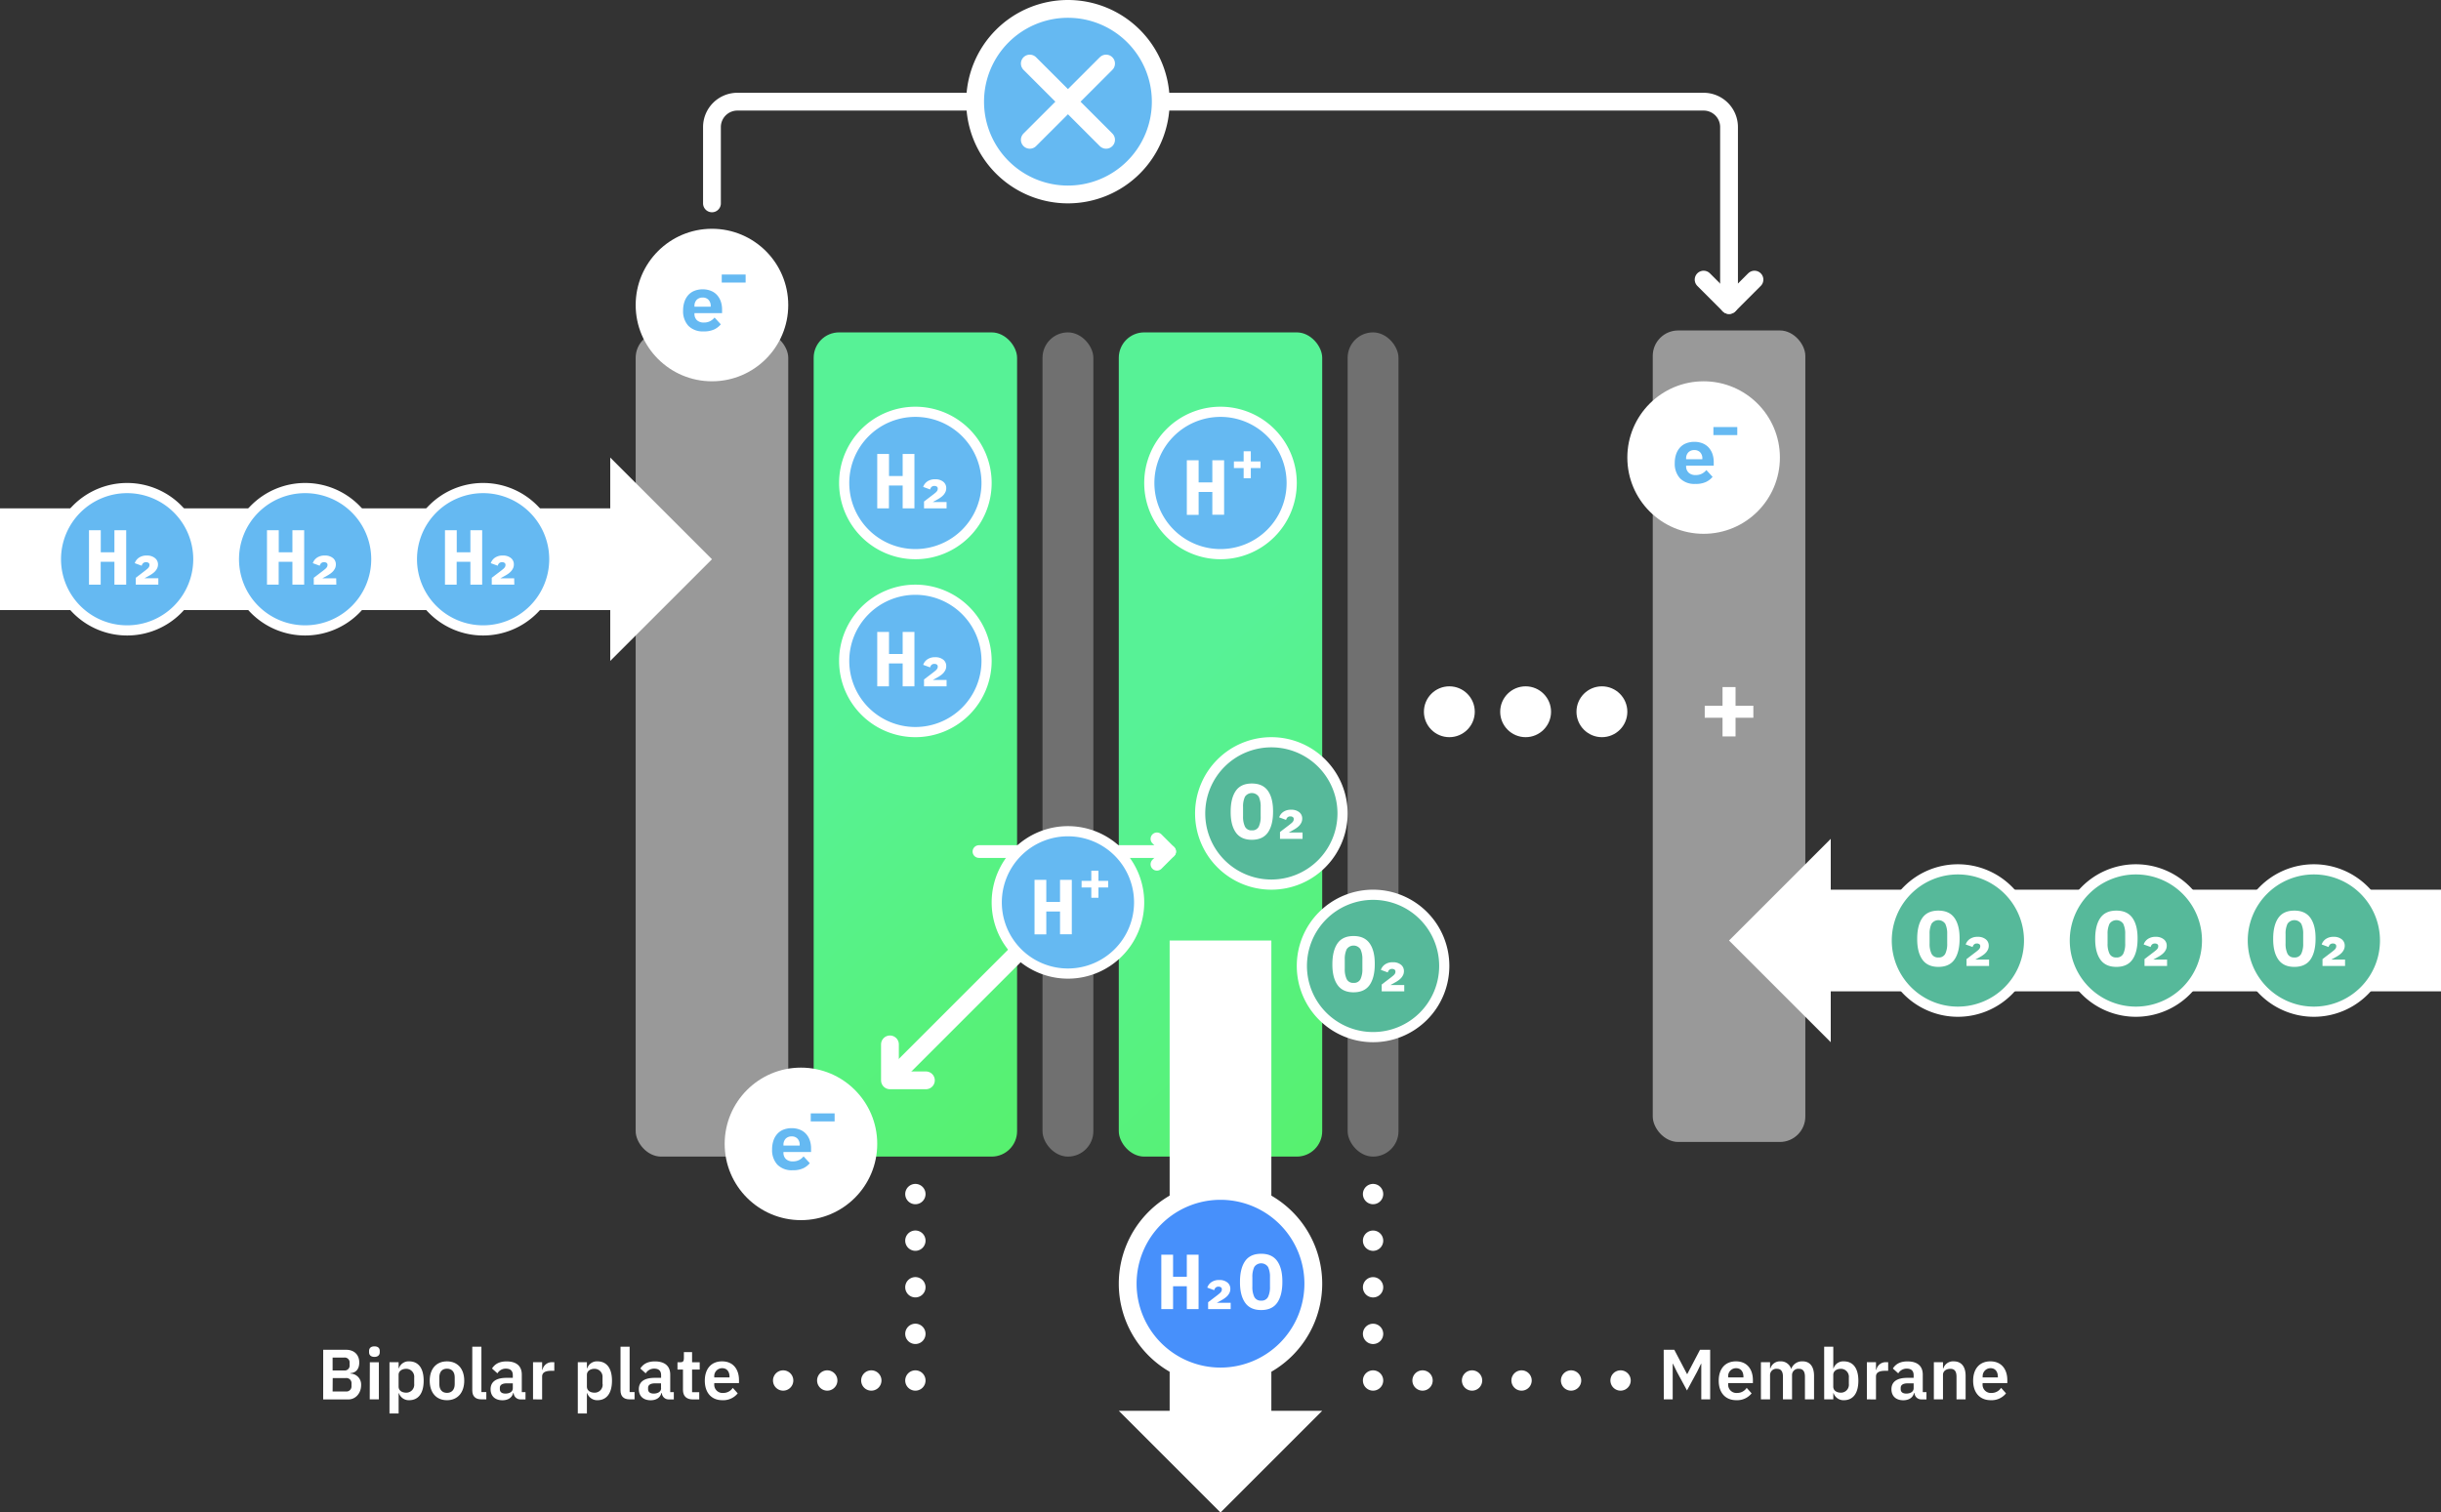 <svg xmlns="http://www.w3.org/2000/svg" xmlns:xlink="http://www.w3.org/1999/xlink" width="960" height="595" viewBox="0 0 960 595"><rect x="0" y="0" width="960" height="595" fill="#333333" stroke="none"/><defs><style>.cls-1{fill:url(#Unbenannter_Verlauf_60);}.cls-2{fill:url(#Unbenannter_Verlauf_60-2);}.cls-3,.cls-4,.cls-5{fill:#fff;}.cls-3{opacity:0.5;}.cls-4{opacity:0.3;}.cls-11,.cls-13,.cls-15,.cls-16,.cls-17,.cls-18,.cls-19,.cls-6,.cls-7,.cls-9{fill:none;}.cls-10,.cls-11,.cls-13,.cls-15,.cls-16,.cls-17,.cls-18,.cls-19,.cls-6,.cls-7,.cls-9{stroke:#fff;}.cls-10,.cls-11,.cls-15,.cls-16,.cls-17,.cls-18,.cls-19,.cls-6,.cls-7,.cls-9{stroke-linecap:round;}.cls-10,.cls-13,.cls-15,.cls-16,.cls-17,.cls-18,.cls-19,.cls-6,.cls-9{stroke-miterlimit:10;}.cls-6,.cls-7{stroke-width:5px;}.cls-11,.cls-7{stroke-linejoin:round;}.cls-10,.cls-8{fill:#65b9f2;}.cls-10,.cls-11,.cls-13,.cls-9{stroke-width:7px;}.cls-12{fill:#56b99a;}.cls-14{fill:#4790fb;}.cls-15,.cls-16,.cls-17,.cls-18,.cls-19{stroke-width:8px;}.cls-16{stroke-dasharray:0 18.33;}.cls-17{stroke-dasharray:0 17.33;}.cls-18{stroke-dasharray:0 19.47;}.cls-19{stroke-dasharray:0 18.33;}</style><linearGradient id="Unbenannter_Verlauf_60" x1="341.05" y1="271.67" x2="493.65" y2="442.5" gradientUnits="userSpaceOnUse"><stop offset="0" stop-color="#57f296"/><stop offset="1" stop-color="#57f162"/></linearGradient><linearGradient id="Unbenannter_Verlauf_60-2" x1="461.05" y1="271.67" x2="613.65" y2="442.5" xlink:href="#Unbenannter_Verlauf_60"/></defs><g id="Zelle"><rect class="cls-1" x="320" y="130.76" width="80" height="324.24" rx="10"/><rect class="cls-2" x="440" y="130.76" width="80" height="324.24" rx="10"/><rect class="cls-3" x="250" y="130.76" width="60" height="324.24" rx="10"/><rect class="cls-4" x="410" y="130.76" width="20" height="324.24" rx="10"/><rect class="cls-4" x="530" y="130.76" width="20" height="324.24" rx="10"/><rect class="cls-3" x="650" y="130" width="60" height="319.24" rx="10"/><circle class="cls-5" cx="570" cy="280" r="10"/><circle class="cls-5" cx="600" cy="280" r="10"/><circle class="cls-5" cx="630" cy="280" r="10"/></g><g id="Beschriftung"><line class="cls-6" x1="385" y1="335" x2="460" y2="335"/><polyline class="cls-7" points="455 340 460 335 455 330"/><polygon class="cls-5" points="0 200 240 200 240 180 280 220 240 260 240 240 0 240 0 200"/><circle class="cls-8" cx="190" cy="220" r="28"/><path class="cls-5" d="M190,194a26,26,0,1,1-26,26,26,26,0,0,1,26-26m0-4a30,30,0,1,0,30,30,30,30,0,0,0-30-30Z"/><circle class="cls-8" cx="120" cy="220" r="28"/><path class="cls-5" d="M120,194a26,26,0,1,1-26,26,26,26,0,0,1,26-26m0-4a30,30,0,1,0,30,30,30,30,0,0,0-30-30Z"/><circle class="cls-8" cx="50" cy="220" r="28"/><path class="cls-5" d="M50,194a26,26,0,1,1-26,26,26,26,0,0,1,26-26m0-4a30,30,0,1,0,30,30,30,30,0,0,0-30-30Z"/><path class="cls-5" d="M45,221h-5.4v9H35V208.59h4.63v8.68H45v-8.68h4.63V230H45Z"/><path class="cls-5" d="M62.27,230H53.4v-2.7L57,224.54c.37-.29.67-.53.89-.72a3.44,3.44,0,0,0,.54-.55,2,2,0,0,0,.28-.52,2,2,0,0,0,.07-.54v0a.88.88,0,0,0-.37-.78,1.55,1.55,0,0,0-1-.26,1.57,1.57,0,0,0-1.12.38,2,2,0,0,0-.56,1l-2.73-1a4.26,4.26,0,0,1,1.61-2.14,5.16,5.16,0,0,1,3.11-.86,4.8,4.8,0,0,1,3.22,1A3.13,3.13,0,0,1,62.14,222a3.63,3.63,0,0,1-.27,1.42,5.17,5.17,0,0,1-.75,1.19,6.33,6.33,0,0,1-1.11,1,10.85,10.85,0,0,1-1.36.86l-1.81,1h5.43Z"/><path class="cls-5" d="M115,221h-5.4v9H105V208.59h4.63v8.68H115v-8.68h4.63V230H115Z"/><path class="cls-5" d="M132.27,230H123.4v-2.7l3.62-2.76c.37-.29.67-.53.89-.72a3.44,3.44,0,0,0,.54-.55,2,2,0,0,0,.28-.52,2,2,0,0,0,.07-.54v0a.88.88,0,0,0-.37-.78,1.55,1.55,0,0,0-1-.26,1.57,1.57,0,0,0-1.12.38,2,2,0,0,0-.56,1l-2.73-1a4.26,4.26,0,0,1,1.61-2.14,5.16,5.16,0,0,1,3.11-.86,4.8,4.8,0,0,1,3.22,1,3.13,3.13,0,0,1,1.13,2.48,3.63,3.63,0,0,1-.27,1.42,5.17,5.17,0,0,1-.75,1.19,6.33,6.33,0,0,1-1.11,1,10.85,10.85,0,0,1-1.36.86l-1.81,1h5.43Z"/><path class="cls-5" d="M185,221h-5.4v9H175V208.59h4.63v8.68H185v-8.68h4.63V230H185Z"/><path class="cls-5" d="M202.27,230H193.4v-2.7l3.62-2.76c.37-.29.67-.53.89-.72a3.44,3.44,0,0,0,.54-.55,2,2,0,0,0,.28-.52,2,2,0,0,0,.07-.54v0a.88.88,0,0,0-.37-.78,1.55,1.55,0,0,0-1-.26,1.57,1.57,0,0,0-1.12.38,2,2,0,0,0-.56,1l-2.73-1a4.26,4.26,0,0,1,1.61-2.14,5.16,5.16,0,0,1,3.11-.86,4.8,4.8,0,0,1,3.22,1,3.13,3.13,0,0,1,1.13,2.48,3.63,3.63,0,0,1-.27,1.42,5.17,5.17,0,0,1-.75,1.19,6.33,6.33,0,0,1-1.11,1,10.85,10.85,0,0,1-1.36.86l-1.81,1h5.43Z"/><circle class="cls-5" cx="280" cy="120" r="30"/><path class="cls-8" d="M276.71,130.37a7.86,7.86,0,0,1-6-2.21,8.44,8.44,0,0,1-2.06-6,10.5,10.5,0,0,1,.54-3.48,7.49,7.49,0,0,1,1.53-2.64,6.4,6.4,0,0,1,2.42-1.65,8.58,8.58,0,0,1,3.21-.57,8.47,8.47,0,0,1,3.19.57,6.53,6.53,0,0,1,2.39,1.6,7.37,7.37,0,0,1,1.52,2.53,9.78,9.78,0,0,1,.53,3.33v1.35H273.12v.28a3.34,3.34,0,0,0,.95,2.47,3.82,3.82,0,0,0,2.79.93,5.06,5.06,0,0,0,2.42-.54,5.59,5.59,0,0,0,1.75-1.42l2.45,2.67a7.69,7.69,0,0,1-2.57,2A9.43,9.43,0,0,1,276.71,130.37Zm-.37-13.31a3.14,3.14,0,0,0-2.35.9,3.39,3.39,0,0,0-.87,2.44v.25h6.38v-.25a3.38,3.38,0,0,0-.85-2.45A3,3,0,0,0,276.34,117.06Z"/><path class="cls-8" d="M283.85,108h9.39v3.16h-9.39Z"/><circle class="cls-5" cx="670" cy="180" r="30"/><path class="cls-8" d="M666.71,190.37a7.86,7.86,0,0,1-6-2.21,8.44,8.44,0,0,1-2.06-6,10.5,10.5,0,0,1,.54-3.48,7.49,7.49,0,0,1,1.53-2.64,6.4,6.4,0,0,1,2.42-1.65,8.58,8.58,0,0,1,3.21-.57,8.47,8.47,0,0,1,3.19.57,6.53,6.53,0,0,1,2.39,1.6,7.37,7.37,0,0,1,1.52,2.53,9.78,9.78,0,0,1,.53,3.33v1.35H663.12v.28a3.34,3.34,0,0,0,1,2.47,3.82,3.82,0,0,0,2.79.93,5.06,5.06,0,0,0,2.42-.54,5.59,5.59,0,0,0,1.75-1.42l2.45,2.67a7.69,7.69,0,0,1-2.57,2A9.43,9.43,0,0,1,666.71,190.37Zm-.37-13.31a3.14,3.14,0,0,0-2.35.9,3.39,3.39,0,0,0-.87,2.44v.25h6.38v-.25a3.38,3.38,0,0,0-.85-2.45A3,3,0,0,0,666.34,177.06Z"/><path class="cls-8" d="M673.85,168h9.39v3.16h-9.39Z"/><circle class="cls-5" cx="315" cy="450" r="30"/><path class="cls-8" d="M311.71,460.37a7.86,7.86,0,0,1-6-2.21,8.44,8.44,0,0,1-2.06-6,10.5,10.5,0,0,1,.54-3.48,7.49,7.49,0,0,1,1.53-2.64,6.4,6.4,0,0,1,2.42-1.65,8.58,8.58,0,0,1,3.21-.57,8.47,8.47,0,0,1,3.19.57,6.53,6.53,0,0,1,2.39,1.6,7.37,7.37,0,0,1,1.52,2.53,9.78,9.78,0,0,1,.53,3.33v1.35H308.12v.28a3.34,3.34,0,0,0,.95,2.47,3.82,3.82,0,0,0,2.79.93,5.06,5.06,0,0,0,2.42-.54,5.59,5.59,0,0,0,1.75-1.42l2.45,2.67a7.69,7.69,0,0,1-2.57,2A9.43,9.43,0,0,1,311.71,460.37Zm-.37-13.31a3.14,3.14,0,0,0-2.35.9,3.39,3.39,0,0,0-.87,2.44v.25h6.38v-.25a3.38,3.38,0,0,0-.85-2.45A3,3,0,0,0,311.34,447.06Z"/><path class="cls-8" d="M318.85,438h9.39v3.16h-9.39Z"/><path class="cls-9" d="M280,80V50a10,10,0,0,1,10-10H670a10,10,0,0,1,10,10v70"/><circle class="cls-8" cx="420" cy="40" r="36.5"/><path class="cls-5" d="M420,7a33,33,0,1,1-33,33A33,33,0,0,1,420,7m0-7a40,40,0,1,0,40,40A40,40,0,0,0,420,0Z"/><line class="cls-10" x1="405" y1="25" x2="435" y2="55"/><line class="cls-10" x1="435" y1="25" x2="405" y2="55"/><polyline class="cls-11" points="690 110 680 120 670 110"/><circle class="cls-8" cx="360" cy="190" r="28"/><path class="cls-5" d="M360,164a26,26,0,1,1-26,26,26,26,0,0,1,26-26m0-4a30,30,0,1,0,30,30,30,30,0,0,0-30-30Z"/><path class="cls-5" d="M355,191h-5.4v9H345V178.59h4.63v8.68H355v-8.68h4.63V200H355Z"/><path class="cls-5" d="M372.27,200H363.4v-2.7l3.62-2.76c.37-.29.67-.53.89-.72a3.44,3.44,0,0,0,.54-.55,2,2,0,0,0,.28-.52,2,2,0,0,0,.07-.54v0a.88.88,0,0,0-.37-.78,1.55,1.55,0,0,0-.95-.26,1.57,1.57,0,0,0-1.12.38,2,2,0,0,0-.56,1l-2.73-1a4.26,4.26,0,0,1,1.61-2.14,5.16,5.16,0,0,1,3.11-.86,4.8,4.8,0,0,1,3.22,1,3.13,3.13,0,0,1,1.13,2.48,3.63,3.63,0,0,1-.27,1.42,5.17,5.17,0,0,1-.75,1.19,6.33,6.33,0,0,1-1.11,1,10.85,10.85,0,0,1-1.36.86l-1.81,1h5.43Z"/><circle class="cls-8" cx="480" cy="190" r="28"/><path class="cls-5" d="M480,164a26,26,0,1,1-26,26,26,26,0,0,1,26-26m0-4a30,30,0,1,0,30,30,30,30,0,0,0-30-30Z"/><path class="cls-5" d="M476.79,193.54H471.4v9h-4.64V181.08h4.64v8.68h5.39v-8.68h4.63v21.41h-4.63Z"/><path class="cls-5" d="M489.1,188.13v-4h-3.83v-2.6h3.83v-4h2.82v4h3.82v2.6h-3.82v4Z"/><circle class="cls-8" cx="360" cy="260" r="28"/><path class="cls-5" d="M360,234a26,26,0,1,1-26,26,26,26,0,0,1,26-26m0-4a30,30,0,1,0,30,30,30,30,0,0,0-30-30Z"/><path class="cls-5" d="M355,261h-5.4v9H345V248.59h4.63v8.68H355v-8.68h4.63V270H355Z"/><path class="cls-5" d="M372.27,270H363.4v-2.7l3.62-2.76c.37-.29.67-.53.89-.72a3.44,3.44,0,0,0,.54-.55,2,2,0,0,0,.28-.52,2,2,0,0,0,.07-.54v0a.88.88,0,0,0-.37-.78,1.55,1.55,0,0,0-.95-.26,1.57,1.57,0,0,0-1.12.38,2,2,0,0,0-.56,1l-2.73-1a4.26,4.26,0,0,1,1.61-2.14,5.16,5.16,0,0,1,3.11-.86,4.8,4.8,0,0,1,3.22,1,3.13,3.13,0,0,1,1.13,2.48,3.63,3.63,0,0,1-.27,1.42,5.17,5.17,0,0,1-.75,1.19,6.33,6.33,0,0,1-1.11,1,10.85,10.85,0,0,1-1.36.86l-1.81,1h5.43Z"/><circle class="cls-8" cx="420" cy="355" r="28"/><path class="cls-5" d="M420,329a26,26,0,1,1-26,26,26,26,0,0,1,26-26m0-4a30,30,0,1,0,30,30,30,30,0,0,0-30-30Z"/><path class="cls-5" d="M416.89,358.58h-5.4v9h-4.63V346.13h4.63v8.68h5.4v-8.68h4.63v21.41h-4.63Z"/><path class="cls-5" d="M429.19,353.18v-4.05h-3.82v-2.6h3.82v-4H432v4h3.83v2.6H432v4.05Z"/><circle class="cls-12" cx="500" cy="320" r="28"/><path class="cls-5" d="M500,294a26,26,0,1,1-26,26,26,26,0,0,1,26-26m0-4a30,30,0,1,0,30,30,30,30,0,0,0-30-30Z"/><path class="cls-5" d="M492.33,330.37q-4.29,0-6.33-2.92t-2-8.15q0-5.25,2-8.16t6.33-2.91q4.31,0,6.34,2.91t2,8.16q0,5.24-2,8.15T492.33,330.37Zm0-3.71a2.79,2.79,0,0,0,2.72-1.46,9,9,0,0,0,.75-4.06v-3.71a9,9,0,0,0-.75-4,3.27,3.27,0,0,0-5.43,0,9,9,0,0,0-.75,4v3.74a8.93,8.93,0,0,0,.75,4A2.78,2.78,0,0,0,492.33,326.66Z"/><path class="cls-5" d="M512.27,330H503.4v-2.7l3.62-2.76c.37-.29.67-.53.89-.72a3.44,3.44,0,0,0,.54-.55,2,2,0,0,0,.28-.52,2,2,0,0,0,.07-.54v0a.88.88,0,0,0-.37-.78,1.55,1.55,0,0,0-.95-.26,1.57,1.57,0,0,0-1.12.38,2,2,0,0,0-.56,1l-2.73-1a4.26,4.26,0,0,1,1.61-2.14,5.16,5.16,0,0,1,3.11-.86,4.8,4.8,0,0,1,3.22,1,3.13,3.13,0,0,1,1.13,2.48,3.63,3.63,0,0,1-.27,1.42,5.17,5.17,0,0,1-.75,1.19,6.33,6.33,0,0,1-1.11,1,10.85,10.85,0,0,1-1.36.86l-1.81,1h5.43Z"/><line class="cls-13" x1="400" y1="375" x2="350" y2="425"/><polyline class="cls-11" points="364.14 425 350 425 350 410.86"/><polygon class="cls-5" points="960 350 720 350 720 330 680 370 720 410 720 390 960 390 960 350"/><circle class="cls-12" cx="770" cy="370" r="28"/><path class="cls-5" d="M770,344a26,26,0,1,1-26,26,26,26,0,0,1,26-26m0-4a30,30,0,1,0,30,30,30,30,0,0,0-30-30Z"/><circle class="cls-12" cx="840" cy="370" r="28"/><path class="cls-5" d="M840,344a26,26,0,1,1-26,26,26,26,0,0,1,26-26m0-4a30,30,0,1,0,30,30,30,30,0,0,0-30-30Z"/><circle class="cls-12" cx="910" cy="370" r="28"/><path class="cls-5" d="M910,344a26,26,0,1,1-26,26,26,26,0,0,1,26-26m0-4a30,30,0,1,0,30,30,30,30,0,0,0-30-30Z"/><polygon class="cls-5" points="460 370 460 555 440 555 480 595 520 555 500 555 500 370 460 370"/><path class="cls-5" d="M762.33,380.37q-4.29,0-6.33-2.92t-2-8.15q0-5.25,2-8.16t6.33-2.91q4.3,0,6.34,2.91t2,8.16q0,5.24-2,8.15T762.33,380.37Zm0-3.71a2.79,2.79,0,0,0,2.72-1.46,9,9,0,0,0,.75-4.06v-3.71a9,9,0,0,0-.75-4,3.27,3.27,0,0,0-5.43,0,9,9,0,0,0-.75,4v3.74a8.93,8.93,0,0,0,.75,4A2.78,2.78,0,0,0,762.33,376.66Z"/><path class="cls-5" d="M782.27,380H773.4v-2.7l3.62-2.76c.37-.29.67-.53.89-.72a3.44,3.44,0,0,0,.54-.55,2,2,0,0,0,.28-.52,2,2,0,0,0,.07-.54v0a.88.88,0,0,0-.37-.78,1.55,1.55,0,0,0-.95-.26,1.57,1.57,0,0,0-1.12.38,2,2,0,0,0-.56,1l-2.73-1a4.26,4.26,0,0,1,1.61-2.14,5.16,5.16,0,0,1,3.11-.86,4.8,4.8,0,0,1,3.22,1,3.13,3.13,0,0,1,1.13,2.48,3.63,3.63,0,0,1-.27,1.42,5.17,5.17,0,0,1-.75,1.19,6.33,6.33,0,0,1-1.11,1,10.85,10.85,0,0,1-1.36.86l-1.81,1h5.43Z"/><path class="cls-5" d="M832.33,380.37q-4.29,0-6.33-2.92t-2-8.15q0-5.25,2-8.16t6.33-2.91q4.3,0,6.34,2.91t2,8.16q0,5.24-2,8.15T832.33,380.37Zm0-3.71a2.79,2.79,0,0,0,2.72-1.46,9,9,0,0,0,.75-4.06v-3.71a9,9,0,0,0-.75-4,3.27,3.27,0,0,0-5.43,0,9,9,0,0,0-.75,4v3.74a8.93,8.93,0,0,0,.75,4A2.78,2.78,0,0,0,832.33,376.66Z"/><path class="cls-5" d="M852.27,380H843.4v-2.7l3.62-2.76c.37-.29.67-.53.89-.72a3.44,3.44,0,0,0,.54-.55,2,2,0,0,0,.28-.52,2,2,0,0,0,.07-.54v0a.88.88,0,0,0-.37-.78,1.55,1.55,0,0,0-.95-.26,1.57,1.57,0,0,0-1.12.38,2,2,0,0,0-.56,1l-2.73-1a4.26,4.26,0,0,1,1.61-2.14,5.16,5.16,0,0,1,3.11-.86,4.8,4.8,0,0,1,3.22,1,3.13,3.13,0,0,1,1.13,2.48,3.63,3.63,0,0,1-.27,1.42,5.17,5.17,0,0,1-.75,1.19,6.33,6.33,0,0,1-1.11,1,10.85,10.85,0,0,1-1.36.86l-1.81,1h5.43Z"/><path class="cls-5" d="M902.33,380.37q-4.29,0-6.33-2.92t-2-8.15q0-5.25,2-8.16t6.33-2.91q4.3,0,6.34,2.91t2,8.16q0,5.24-2,8.15T902.33,380.37Zm0-3.71a2.79,2.79,0,0,0,2.72-1.46,9,9,0,0,0,.75-4.06v-3.71a9,9,0,0,0-.75-4,3.27,3.27,0,0,0-5.43,0,9,9,0,0,0-.75,4v3.74a8.93,8.93,0,0,0,.75,4A2.78,2.78,0,0,0,902.33,376.66Z"/><path class="cls-5" d="M922.27,380H913.4v-2.7l3.62-2.76c.37-.29.67-.53.89-.72a3.44,3.44,0,0,0,.54-.55,2,2,0,0,0,.28-.52,2,2,0,0,0,.07-.54v0a.88.88,0,0,0-.37-.78,1.55,1.55,0,0,0-.95-.26,1.57,1.57,0,0,0-1.12.38,2,2,0,0,0-.56,1l-2.73-1a4.26,4.26,0,0,1,1.61-2.14,5.16,5.16,0,0,1,3.11-.86,4.8,4.8,0,0,1,3.22,1,3.13,3.13,0,0,1,1.13,2.48,3.63,3.63,0,0,1-.27,1.42,5.17,5.17,0,0,1-.75,1.19,6.33,6.33,0,0,1-1.11,1,10.85,10.85,0,0,1-1.36.86l-1.81,1h5.43Z"/><circle class="cls-14" cx="480" cy="505" r="36.5"/><path class="cls-5" d="M480,472a33,33,0,1,1-33,33,33,33,0,0,1,33-33m0-7a40,40,0,1,0,40,40,40,40,0,0,0-40-40Z"/><path class="cls-5" d="M466.75,506h-5.4v9h-4.63V493.59h4.63v8.68h5.4v-8.68h4.63V515h-4.63Z"/><path class="cls-5" d="M484,515h-8.87v-2.7l3.62-2.76c.37-.29.67-.53.89-.72a3.44,3.44,0,0,0,.54-.55,2,2,0,0,0,.28-.52,2,2,0,0,0,.07-.54v0a.88.88,0,0,0-.37-.78,1.55,1.55,0,0,0-.95-.26,1.57,1.57,0,0,0-1.12.38,2,2,0,0,0-.56,1l-2.73-1a4.26,4.26,0,0,1,1.61-2.14,5.16,5.16,0,0,1,3.11-.86,4.8,4.8,0,0,1,3.22,1,3.13,3.13,0,0,1,1.13,2.48,3.63,3.63,0,0,1-.27,1.42,5.17,5.17,0,0,1-.75,1.19,6.33,6.33,0,0,1-1.11,1,10.85,10.85,0,0,1-1.36.86l-1.81,1H484Z"/><path class="cls-5" d="M496,515.37q-4.31,0-6.34-2.92t-2-8.15q0-5.25,2-8.16t6.34-2.91q4.29,0,6.33,2.91t2,8.16q0,5.24-2,8.15T496,515.37Zm0-3.71a2.78,2.78,0,0,0,2.71-1.46,9,9,0,0,0,.75-4.06v-3.71a9,9,0,0,0-.75-4,3.27,3.27,0,0,0-5.43,0,9,9,0,0,0-.75,4v3.74a8.93,8.93,0,0,0,.75,4A2.79,2.79,0,0,0,496,511.66Z"/><path class="cls-5" d="M677.44,289.71v-7.35h-7v-4.72h7v-7.35h5.12v7.35h7v4.72h-7v7.35Z"/><circle class="cls-12" cx="540" cy="380" r="28"/><path class="cls-5" d="M540,354a26,26,0,1,1-26,26,26,26,0,0,1,26-26m0-4a30,30,0,1,0,30,30,30,30,0,0,0-30-30Z"/><path class="cls-5" d="M532.33,390.37q-4.29,0-6.33-2.92t-2-8.15q0-5.25,2-8.16t6.33-2.91q4.3,0,6.34,2.91t2,8.16q0,5.24-2,8.15T532.33,390.37Zm0-3.71a2.79,2.79,0,0,0,2.72-1.46,9,9,0,0,0,.75-4.06v-3.71a9,9,0,0,0-.75-4,3.27,3.27,0,0,0-5.43,0,9,9,0,0,0-.75,4v3.74a8.93,8.93,0,0,0,.75,4A2.78,2.78,0,0,0,532.33,386.66Z"/><path class="cls-5" d="M552.27,390H543.4v-2.7l3.62-2.76c.37-.29.67-.53.89-.72a3.44,3.44,0,0,0,.54-.55,2,2,0,0,0,.28-.52,2,2,0,0,0,.07-.54v0a.88.88,0,0,0-.37-.78,1.55,1.55,0,0,0-.95-.26,1.57,1.57,0,0,0-1.12.38,2,2,0,0,0-.56,1l-2.73-1a4.26,4.26,0,0,1,1.61-2.14,5.16,5.16,0,0,1,3.11-.86,4.8,4.8,0,0,1,3.22,1,3.13,3.13,0,0,1,1.13,2.48,3.63,3.63,0,0,1-.27,1.42,5.17,5.17,0,0,1-.75,1.19,6.33,6.33,0,0,1-1.11,1,10.85,10.85,0,0,1-1.36.86l-1.81,1h5.43Z"/><path class="cls-5" d="M127.11,531h9c3.22,0,5.18,2,5.18,5s-1.71,4.09-3.5,4.2v.17a4.28,4.28,0,0,1,4.23,4.56c0,3.14-2.16,5.6-5,5.6h-9.92Zm3.7,8.14h4.56A1.93,1.93,0,0,0,137.5,537v-.87a1.92,1.92,0,0,0-2.13-2.07h-4.56Zm0,8.26H136a2,2,0,0,0,2.24-2.12v-1a2,2,0,0,0-2.24-2.15h-5.15Z"/><path class="cls-5" d="M145.15,532v-.56c0-1,.61-1.79,2.1-1.79s2.1.76,2.1,1.79V532c0,1-.65,1.8-2.1,1.8S145.15,533,145.15,532Zm.3,3.92H149V550.5h-3.59Z"/><path class="cls-5" d="M153.18,535.88h3.59v2.41h.11a4,4,0,0,1,4-2.74c3.7,0,5.74,2.74,5.74,7.61s-2,7.68-5.74,7.68a4.13,4.13,0,0,1-4-2.78h-.11v8h-3.59Zm9.72,8.57v-2.52a3.13,3.13,0,0,0-3.14-3.44c-1.71,0-3,.92-3,2.35v4.65c0,1.51,1.28,2.38,3,2.38A3.12,3.12,0,0,0,162.9,544.45Z"/><path class="cls-5" d="M169,543.16c0-4.67,2.6-7.61,6.78-7.61s6.8,2.94,6.8,7.61-2.6,7.68-6.8,7.68S169,547.87,169,543.16Zm9.83,1.38v-2.72c0-2.18-1.18-3.39-3.05-3.39s-3,1.21-3,3.39v2.72c0,2.21,1.18,3.41,3,3.41S178.83,546.75,178.83,544.54Z"/><path class="cls-5" d="M189.33,550.5c-2.44,0-3.59-1.29-3.59-3.53V529.78h3.59v17.86h1.93v2.86Z"/><path class="cls-5" d="M192.94,546.52c0-3,2.27-4.48,6.24-4.48h2.5V541c0-1.62-.82-2.58-2.72-2.58a3.8,3.8,0,0,0-3.33,1.85l-2.13-1.9c1.06-1.68,2.77-2.8,5.71-2.8,3.95,0,6,1.87,6,5.21v6.88h1.46v2.86h-2A2.67,2.67,0,0,1,202,548h-.17c-.47,1.88-2.07,2.86-4.25,2.86C194.62,550.84,192.94,549.13,192.94,546.52Zm8.74-.39V544.2h-2.3c-1.88,0-2.8.64-2.8,1.79v.48c0,1.17.81,1.76,2.21,1.76C200.39,548.23,201.68,547.5,201.68,546.13Z"/><path class="cls-5" d="M209.63,550.5V535.88h3.58v3h.14a3.76,3.76,0,0,1,3.87-3H218v3.39h-1.12c-2.41,0-3.67.67-3.67,2.27v9Z"/><path class="cls-5" d="M227.24,535.88h3.58v2.41h.12a4,4,0,0,1,4-2.74c3.69,0,5.74,2.74,5.74,7.61s-2.05,7.68-5.74,7.68a4.13,4.13,0,0,1-4-2.78h-.12v8h-3.58Zm9.72,8.57v-2.52a3.13,3.13,0,0,0-3.14-3.44c-1.71,0-3,.92-3,2.35v4.65c0,1.51,1.29,2.38,3,2.38A3.12,3.12,0,0,0,237,544.45Z"/><path class="cls-5" d="M247.62,550.5c-2.43,0-3.58-1.29-3.58-3.53V529.78h3.58v17.86h1.94v2.86Z"/><path class="cls-5" d="M251.24,546.52c0-3,2.26-4.48,6.24-4.48H260V541c0-1.62-.81-2.58-2.71-2.58a3.82,3.82,0,0,0-3.34,1.85l-2.12-1.9c1.06-1.68,2.77-2.8,5.71-2.8,3.95,0,6.05,1.87,6.05,5.21v6.88H265v2.86h-2a2.65,2.65,0,0,1-2.71-2.52h-.17c-.48,1.88-2.07,2.86-4.26,2.86C252.92,550.84,251.24,549.13,251.24,546.52Zm8.73-.39V544.2h-2.29c-1.88,0-2.8.64-2.8,1.79v.48c0,1.17.81,1.76,2.21,1.76C258.68,548.23,260,547.5,260,546.13Z"/><path class="cls-5" d="M268.6,546.78v-8h-2.16v-2.86h1.12c1.06,0,1.4-.5,1.4-1.51v-2.49h3.22v4h3v2.86h-3v8.9H275v2.86h-2.57C269.91,550.5,268.6,549.16,268.6,546.78Z"/><path class="cls-5" d="M277.19,543.16c0-4.62,2.49-7.61,6.78-7.61,4.56,0,6.66,3.36,6.66,7.36v1.18h-9.72v.36a3.25,3.25,0,0,0,3.56,3.53,4.43,4.43,0,0,0,3.72-2l1.94,2.16a7.26,7.26,0,0,1-6.05,2.69C279.77,550.84,277.19,547.84,277.19,543.16Zm3.72-1.51v.23h6v-.26c0-2-1-3.38-2.89-3.38A3.11,3.11,0,0,0,280.91,541.65Z"/><path class="cls-5" d="M654.3,531h4.17l5,9.54h.11l5-9.54h4V550.5h-3.5v-14h-.11l-1.51,3.11-4,7.39-4-7.39-1.51-3.11h-.11v14h-3.5Z"/><path class="cls-5" d="M675.94,543.16c0-4.62,2.49-7.61,6.78-7.61,4.56,0,6.66,3.36,6.66,7.36v1.18h-9.72v.36a3.25,3.25,0,0,0,3.56,3.53,4.43,4.43,0,0,0,3.72-2l1.94,2.16a7.26,7.26,0,0,1-6,2.69C678.52,550.84,675.94,547.84,675.94,543.16Zm3.72-1.51v.23h6v-.26c0-2-1-3.38-2.89-3.38A3.11,3.11,0,0,0,679.66,541.65Z"/><path class="cls-5" d="M692.54,550.5V535.88h3.59v2.44h.14a3.89,3.89,0,0,1,3.92-2.77,4.21,4.21,0,0,1,4.23,2.94h.05a4.5,4.5,0,0,1,4.48-2.94c2.86,0,4.48,2.07,4.48,5.71v9.24h-3.58v-8.88c0-2.1-.76-3.13-2.35-3.13a2.44,2.44,0,0,0-2.72,2.35v9.66H701.2v-8.88c0-2.1-.76-3.13-2.36-3.13a2.45,2.45,0,0,0-2.71,2.35v9.66Z"/><path class="cls-5" d="M717.41,529.78H721v8.51h.11a4,4,0,0,1,4-2.74c3.7,0,5.75,2.74,5.75,7.61s-2,7.68-5.75,7.68a4.13,4.13,0,0,1-4-2.78H721v2.44h-3.58Zm9.71,14.67v-2.52a3.13,3.13,0,0,0-3.13-3.44c-1.71,0-3,.92-3,2.35v4.65c0,1.51,1.29,2.38,3,2.38A3.11,3.11,0,0,0,727.12,544.45Z"/><path class="cls-5" d="M734.21,550.5V535.88h3.58v3h.14a3.75,3.75,0,0,1,3.86-3h.79v3.39h-1.12c-2.41,0-3.67.67-3.67,2.27v9Z"/><path class="cls-5" d="M743.87,546.52c0-3,2.26-4.48,6.24-4.48h2.49V541c0-1.62-.81-2.58-2.71-2.58a3.82,3.82,0,0,0-3.34,1.85l-2.12-1.9c1.06-1.68,2.77-2.8,5.71-2.8,4,0,6.05,1.87,6.05,5.21v6.88h1.45v2.86h-2a2.66,2.66,0,0,1-2.71-2.52h-.17c-.48,1.88-2.07,2.86-4.26,2.86C745.55,550.84,743.87,549.13,743.87,546.52Zm8.73-.39V544.2h-2.29c-1.88,0-2.8.64-2.8,1.79v.48c0,1.17.81,1.76,2.21,1.76C751.31,548.23,752.6,547.5,752.6,546.13Z"/><path class="cls-5" d="M760.55,550.5V535.88h3.59v2.44h.14a4,4,0,0,1,4.09-2.77c3,0,4.67,2.07,4.67,5.71v9.24h-3.58v-8.88c0-2.07-.7-3.13-2.41-3.13-1.48,0-2.91.78-2.91,2.35v9.66Z"/><path class="cls-5" d="M776,543.16c0-4.62,2.49-7.61,6.77-7.61,4.57,0,6.67,3.36,6.67,7.36v1.18h-9.72v.36a3.25,3.25,0,0,0,3.56,3.53,4.43,4.43,0,0,0,3.72-2l1.93,2.16a7.23,7.23,0,0,1-6,2.69C778.61,550.84,776,547.84,776,543.16Zm3.72-1.51v.23h6v-.26c0-2-1-3.38-2.88-3.38A3.1,3.1,0,0,0,779.76,541.65Z"/><line class="cls-15" x1="360" y1="469.74" x2="360" y2="469.74"/><line class="cls-16" x1="360" y1="488.07" x2="360" y2="533.91"/><line class="cls-15" x1="360" y1="543.08" x2="360" y2="543.08"/><line class="cls-17" x1="342.67" y1="543.08" x2="316.67" y2="543.08"/><line class="cls-15" x1="308" y1="543.08" x2="308" y2="543.08"/><line class="cls-15" x1="637.34" y1="543.08" x2="637.34" y2="543.08"/><line class="cls-18" x1="617.87" y1="543.08" x2="549.73" y2="543.08"/><line class="cls-15" x1="540" y1="543.08" x2="540" y2="543.08"/><line class="cls-19" x1="540" y1="524.74" x2="540" y2="478.9"/><line class="cls-15" x1="540" y1="469.74" x2="540" y2="469.74"/></g></svg>